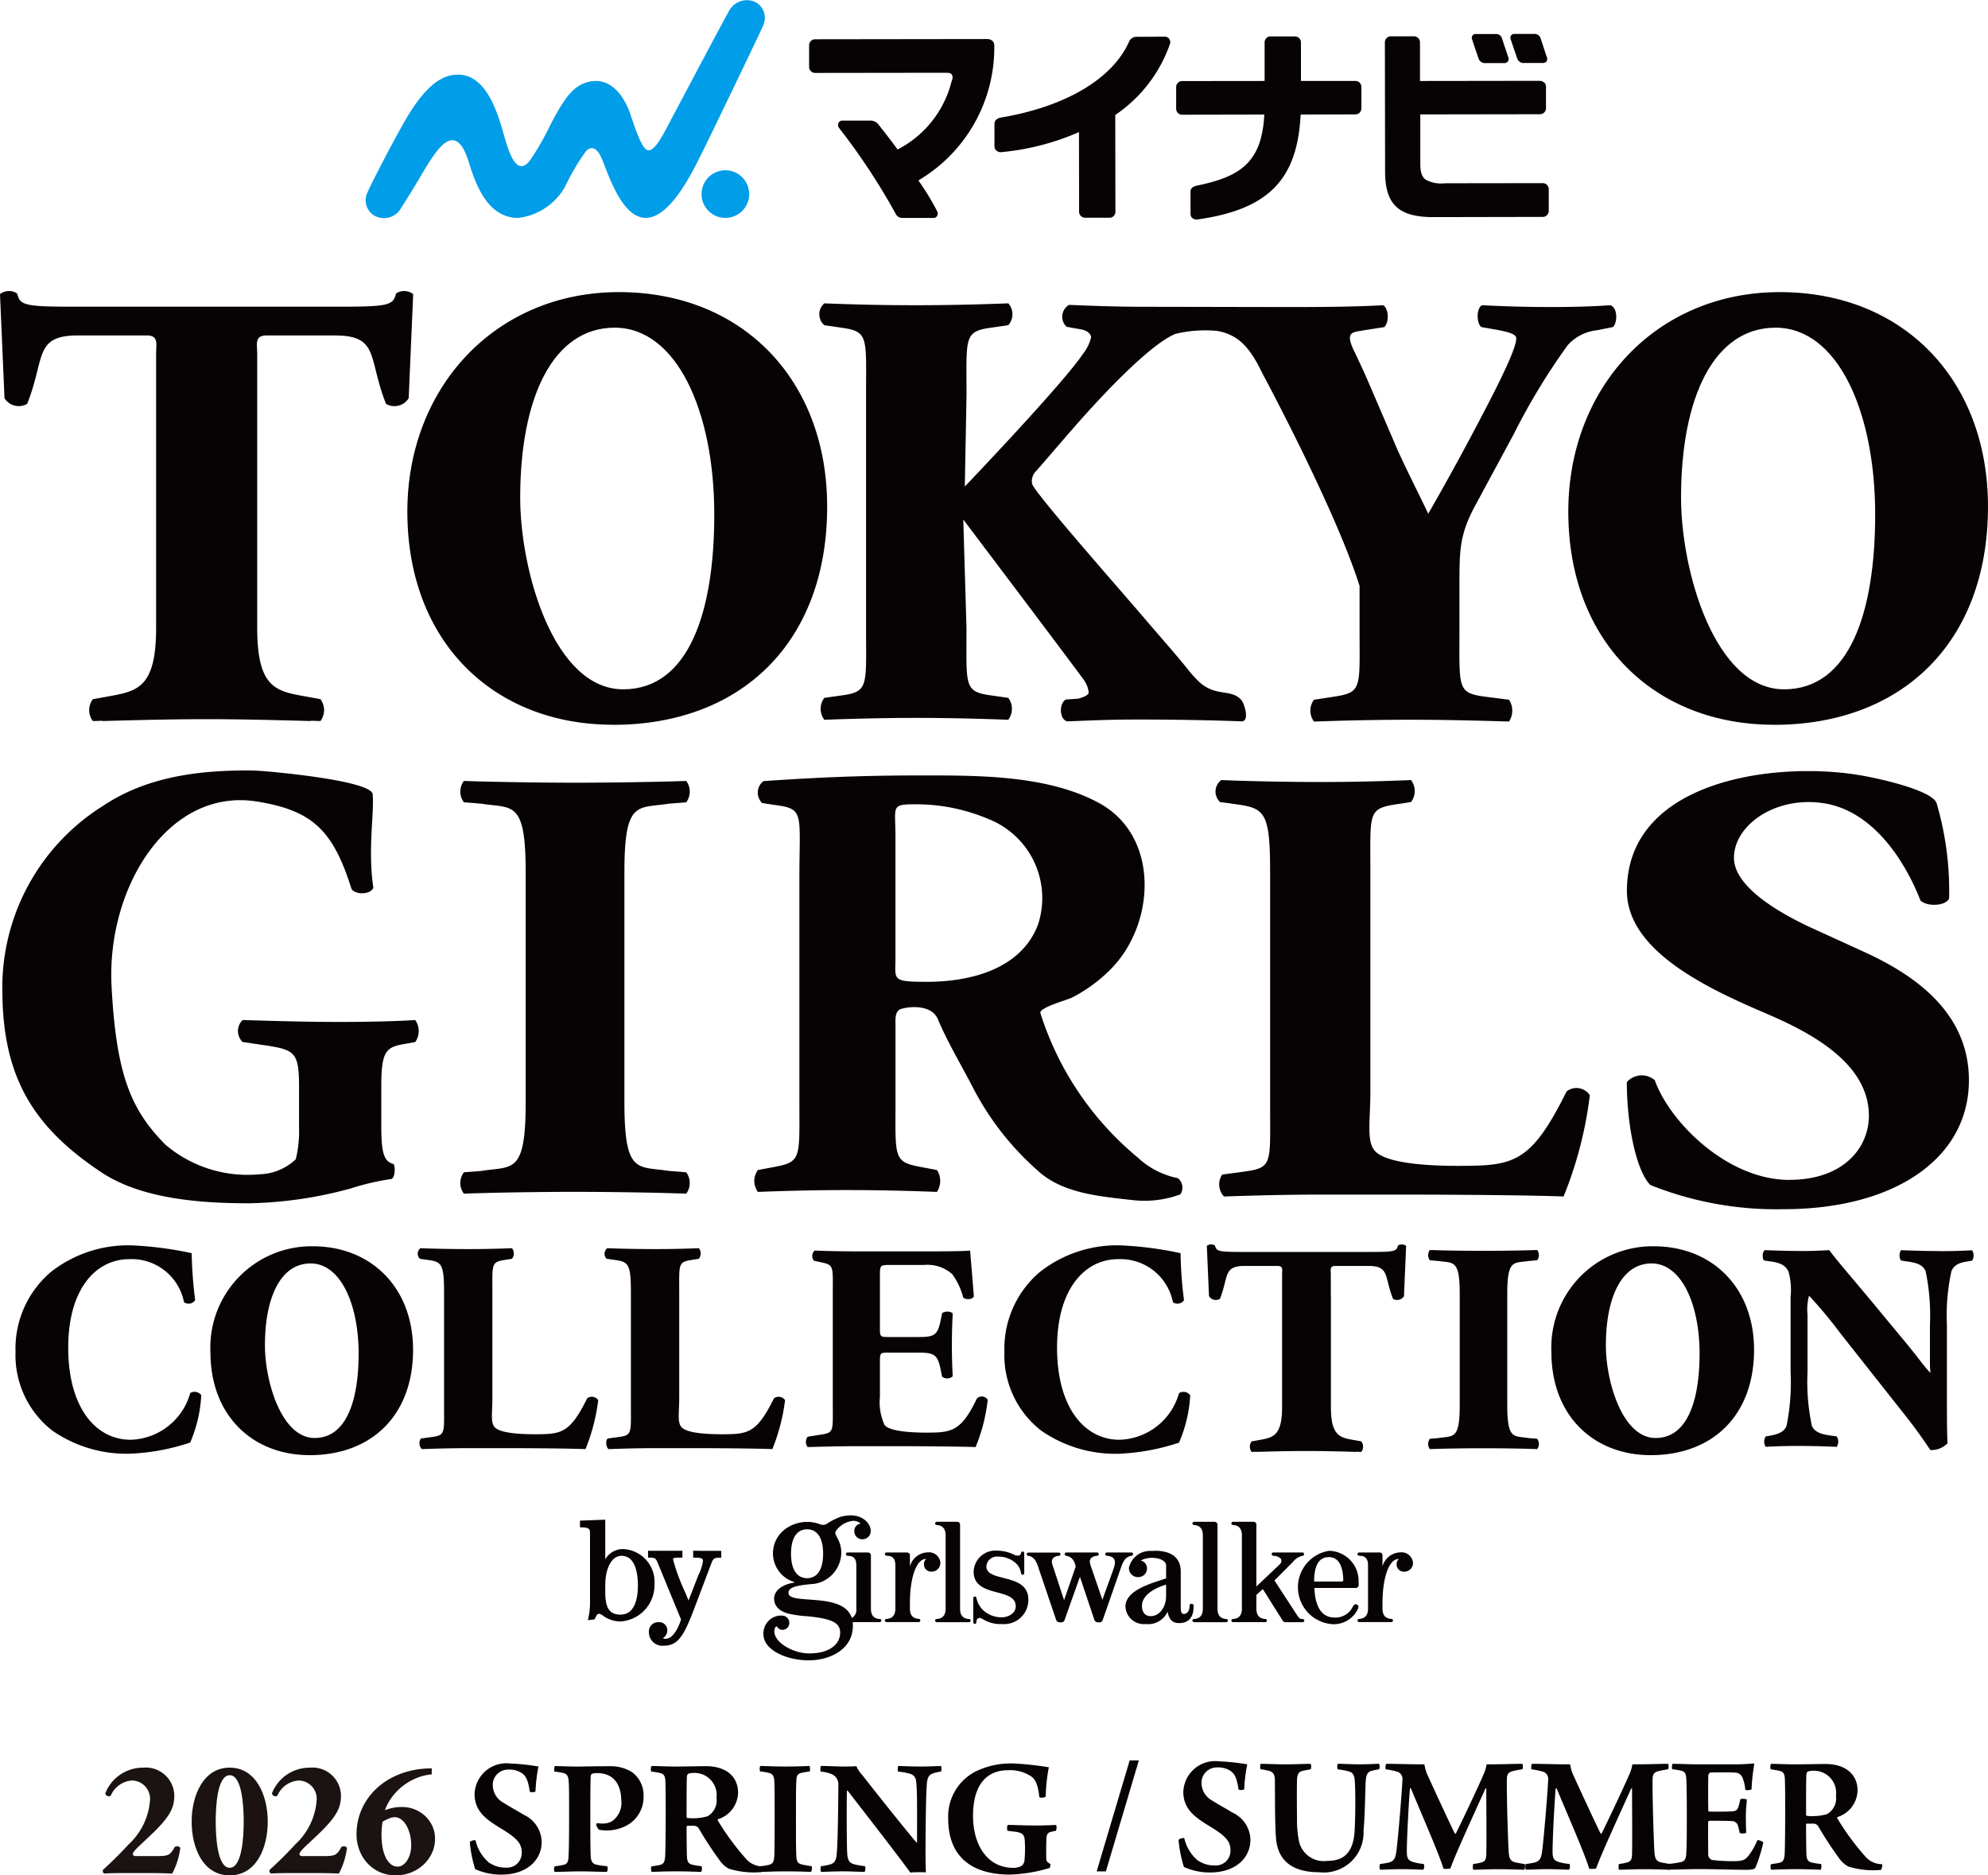 <svg id="main_logo" xmlns="http://www.w3.org/2000/svg" width="132.503" height="125" viewBox="0 0 132.503 125">
  <g id="グループ_127848" data-name="グループ 127848" transform="translate(0 0)">
    <g id="グループ_127849" data-name="グループ 127849">
      <path id="パス_126181" data-name="パス 126181" d="M86.807,21.884a1.587,1.587,0,1,1-1.59-1.584,1.588,1.588,0,0,1,1.59,1.584" transform="translate(-36.873 -8.95)" fill="#009de8"/>
      <path id="パス_126182" data-name="パス 126182" d="M70.1,1.661A1.175,1.175,0,0,0,69.411.074,1.36,1.36,0,0,0,67.774.8c-.546.973-3.379,6.338-3.853,7.227s-1.074,2.161-1.57,1.967c-.457-.177-1-2.127-1.226-2.684-.406-.99-1.235-2.165-2.617-1.866C57.453,5.671,56.853,6.5,55.9,8.336a17.722,17.722,0,0,1-1.332,2.323c-.981,1.338-1.533-.862-1.857-2-.435-1.527-1.229-3.686-2.958-3.683-.968,0-2,.567-3.283,2.644-.748,1.212-2.5,4.6-2.758,5.208a1.188,1.188,0,0,0,.606,1.615,1.308,1.308,0,0,0,1.65-.6c1.231-1.912,1.569-2.658,2.2-3.537.675-.934,1.591-1.773,2.291.474.442,1.413,1.212,3.733,3.288,3.748a4.138,4.138,0,0,0,3.147-2.1,14.691,14.691,0,0,1,1.378-2.345c.267-.286.663-.39,1.037.441.362.8,1.109,3.342,2.442,3.895,1.88.781,3.65-3.023,4.261-4.236.493-.977,3.879-8.012,4.1-8.526" transform="translate(-19.222 0)" fill="#009de8"/>
      <path id="パス_126183" data-name="パス 126183" d="M182.477,5.577c-.121-.365-.311-.949-.382-1.166l-.021-.065a.423.423,0,0,0-.426-.3l-1.311,0a.249.249,0,0,0-.233.1.259.259,0,0,0-.032.242c.032.1.3.9.442,1.3a.454.454,0,0,0,.481.295l1.169,0c.185,0,.258-.056.3-.11a.305.305,0,0,0,.016-.3" transform="translate(-79.386 -1.784)" fill="#070203"/>
      <path id="パス_126184" data-name="パス 126184" d="M177.466,4.34a.415.415,0,0,0-.422-.286h-1.31a.265.265,0,0,0-.234.1.269.269,0,0,0-.031.245c.032.106.3.9.442,1.3a.449.449,0,0,0,.48.294h1.177a.33.33,0,0,0,.291-.108.3.3,0,0,0,.021-.3c-.144-.432-.39-1.168-.415-1.246" transform="translate(-77.357 -1.787)" fill="#070203"/>
      <path id="パス_126185" data-name="パス 126185" d="M108.7,4.795a.562.562,0,0,0-.413-.141h.009l-11.436.015a.393.393,0,0,0-.3.135.423.423,0,0,0-.1.273l0,1.449a.4.4,0,0,0,.4.387h.066l8.336-.011h.338c.242,0,.311.044.367.118.125.164,0,.429-.022.491a7.005,7.005,0,0,1-3.489,4.453l-.1.053-.065-.089c-.426-.583-.745-.987-1.115-1.454l-.053-.07a.713.713,0,0,0-.514-.313h0l-1.932,0a.269.269,0,0,0-.266.168.33.33,0,0,0,.029.3,43.454,43.454,0,0,1,3.8,5.762.475.475,0,0,0,.432.257h2.093a.258.258,0,0,0,.235-.151.293.293,0,0,0,0-.283,17.118,17.118,0,0,0-1.182-1.958l-.069-.1.1-.073a10.276,10.276,0,0,0,4.953-8.869.463.463,0,0,0-.107-.349" transform="translate(-42.531 -2.052)" fill="#070203"/>
      <path id="パス_126186" data-name="パス 126186" d="M130.2,4.505a.385.385,0,0,0-.31-.133c-.22,0-1.262.008-1.9.009a.544.544,0,0,0-.453.3c-1.085,2.486-4.236,4.362-8.564,5.084-.28.055-.413.22-.418.408l0,1.5a.369.369,0,0,0,.125.288.443.443,0,0,0,.349.107,16.8,16.8,0,0,0,4.979-1.257l.181-.082.007,5.312a.4.4,0,0,0,.41.4h.086l1.548,0a.393.393,0,0,0,.377-.371l-.01-6.479.056-.039a9.46,9.46,0,0,0,3.6-4.725.378.378,0,0,0-.069-.316" transform="translate(-52.273 -1.928)" fill="#070203"/>
      <path id="パス_126187" data-name="パス 126187" d="M148.5,9.672l.006-.12,3.654-.01a.4.4,0,0,0,.281-.12.422.422,0,0,0,.113-.267l0-1.441a.393.393,0,0,0-.4-.4h-.04l-3.589,0,0-2.569a.4.4,0,0,0-.415-.4h-.056l-1.557,0a.385.385,0,0,0-.288.125.4.4,0,0,0-.106.271l0,2.573-5.484.006a.4.4,0,0,0-.3.121.419.419,0,0,0-.111.29l0,1.447a.394.394,0,0,0,.406.385h.054l5.415-.011-.009.135c-.193,3.138-1.695,4.031-4.523,4.611-.247.059-.386.18-.386.393l0,1.49a.336.336,0,0,0,.125.269.424.424,0,0,0,.3.1c4.733-.655,6.666-2.638,6.908-6.878" transform="translate(-61.815 -1.917)" fill="#070203"/>
      <path id="パス_126188" data-name="パス 126188" d="M175.687,7.4a.393.393,0,0,0-.258-.107h-.068l-7.93.011,0-2.568a.4.4,0,0,0-.113-.288.421.421,0,0,0-.306-.122h-.012l-1.515,0a.4.4,0,0,0-.394.4l.013,8.607c0,2.142.844,3.044,3.2,3.044h.19l7.148-.014a.4.4,0,0,0,.37-.386l0-1.464a.4.4,0,0,0-.394-.4l-6.53.008h-.009a2.127,2.127,0,0,1-1.284-.246c-.319-.266-.349-.649-.343-1.248l0-3.095,7.976-.012a.4.4,0,0,0,.4-.4l0-1.435a.38.38,0,0,0-.121-.285" transform="translate(-72.786 -1.906)" fill="#070203"/>
      <path id="パス_126189" data-name="パス 126189" d="M131.349,217.263h-.613l2.2-7.4h.612Z" transform="translate(-57.641 -92.526)" fill="#070203"/>
      <path id="パス_126190" data-name="パス 126190" d="M57.33,216.861a1.883,1.883,0,0,0,1.082.311.974.974,0,0,0,1.06-1c0-.611-.311-.957-1.37-1.6-.99-.6-1.773-1.152-1.773-2.3a2.123,2.123,0,0,1,2.383-2.038,14.787,14.787,0,0,1,1.877.2,10.506,10.506,0,0,0-.2,1.669.485.485,0,0,1-.38.012c-.1-.692-.23-1.025-.507-1.222a1.451,1.451,0,0,0-.9-.252,1.018,1.018,0,0,0-1.06,1.048,1.351,1.351,0,0,0,.737,1.174c.484.311.876.507,1.336.794a2.029,2.029,0,0,1,1.186,1.809c0,1.186-.967,2.175-2.694,2.175a4.176,4.176,0,0,1-1.739-.368,8.318,8.318,0,0,1-.357-1.808.512.512,0,0,1,.38-.116,2.768,2.768,0,0,0,.933,1.52" transform="translate(-24.698 -92.689)" fill="#070203"/>
      <path id="パス_126191" data-name="パス 126191" d="M68.857,214.465a.149.149,0,0,1,.046-.114c.069,0,.2.022.369.022a1.251,1.251,0,0,0,.644-.16,1.485,1.485,0,0,0,.611-1.417c-.012-1.06-.541-1.785-1.589-1.785a1.067,1.067,0,0,0-.368.046.292.292,0,0,0-.081.161c-.011.323-.023.978-.023,2.614,0,.829,0,2.073.023,2.694.023.323.081.507.38.588a5.042,5.042,0,0,0,.725.1.481.481,0,0,1-.023.38c-.426,0-1.2-.034-1.773-.034s-1.232.034-1.715.034a.5.5,0,0,1,0-.368,5.705,5.705,0,0,0,.6-.1c.288-.069.323-.266.334-.633.023-.415.035-1.243.035-2.591,0-1.244,0-1.923-.023-2.268-.023-.392-.08-.565-.38-.633a4.851,4.851,0,0,0-.575-.092.657.657,0,0,1,.023-.369c.276,0,.921.035,1.508.035.806-.012,1.325-.023,2.13-.023a2.673,2.673,0,0,1,1.52.4,1.919,1.919,0,0,1,.76,1.6,2.145,2.145,0,0,1-1.082,1.924,2.825,2.825,0,0,1-1.888.31.762.762,0,0,1-.185-.323" transform="translate(-29.12 -92.825)" fill="#070203"/>
      <path id="パス_126192" data-name="パス 126192" d="M77.64,210.537c.277,0,1.106.035,1.52.035.864,0,1.485-.023,2.1-.023,1.393,0,2.141.736,2.141,1.761a1.9,1.9,0,0,1-1.336,1.773c-.023.012-.023.069-.011.092a16.893,16.893,0,0,0,1.843,2.511,1.472,1.472,0,0,0,1.151.541.78.78,0,0,1-.081.38,5.654,5.654,0,0,1-2.165-.219,1.693,1.693,0,0,1-.564-.472,24.014,24.014,0,0,1-1.44-2.188.381.381,0,0,0-.323-.207h-.46c-.012,0-.046.046-.046.069,0,.691.011,1.52.022,1.969.024.357.093.484.346.554a4.774,4.774,0,0,0,.622.1c.058.035.034.357-.023.38-.242,0-.8-.034-1.658-.034-.887,0-1.393.034-1.635.034-.046-.046-.069-.333,0-.368.219-.035.4-.057.541-.092.253-.057.334-.207.357-.587.023-.334.035-1.889.035-2.58,0-1.128,0-1.981-.023-2.441-.011-.311-.1-.461-.346-.518a4.746,4.746,0,0,0-.588-.1c-.057-.069-.034-.346.023-.369m2.43.519a.27.27,0,0,0-.081.173c-.022.3-.022,1.382-.022,2.694a.077.077,0,0,0,.069.08,3.568,3.568,0,0,0,1.325-.116,1.213,1.213,0,0,0,.6-1.232A1.473,1.473,0,0,0,80.416,211a.95.95,0,0,0-.346.058" transform="translate(-34.207 -92.825)" fill="#070203"/>
      <path id="パス_126193" data-name="パス 126193" d="M90.6,210.537c.357,0,.909.035,1.635.035.944,0,1.393-.035,1.647-.035a.579.579,0,0,1,0,.369,4.39,4.39,0,0,0-.6.1c-.253.092-.276.253-.287.587-.023.391-.023,1.267-.023,2.269,0,1.3,0,2.234.023,2.66.012.254.035.5.368.576a5.472,5.472,0,0,0,.656.116.48.48,0,0,1-.046.38c-.4-.012-.909-.034-1.647-.034-.91,0-1.325.034-1.739.034a.439.439,0,0,1,0-.38,3.644,3.644,0,0,0,.541-.081c.311-.069.369-.2.4-.587.023-.368.023-1.647.023-2.775s0-1.751-.023-2.258c-.023-.253-.08-.425-.3-.5a3.864,3.864,0,0,0-.645-.115.508.508,0,0,1,.012-.369" transform="translate(-39.92 -92.825)" fill="#070203"/>
      <path id="パス_126194" data-name="パス 126194" d="M97.844,210.536c.369-.011.933.035,1.612.035.311,0,.611-.012.749-.023a2.244,2.244,0,0,0,.426.633c.979,1.256,2.879,3.639,3.581,4.457.012,0,.023-.012.035-.012,0-1.474.023-3.179-.046-3.95-.034-.38-.139-.552-.495-.645a4.881,4.881,0,0,0-.726-.126.672.672,0,0,1,.012-.369c.288,0,.818.035,1.543.035.565,0,1.105-.035,1.313-.035a.667.667,0,0,1,0,.369,4.017,4.017,0,0,0-.472.1c-.323.1-.426.253-.472.679-.069.979-.081,2.648-.092,4.353,0,.518.011,1.186.023,1.589a7.861,7.861,0,0,0-1.037.011c-.656-.921-3.432-4.5-4.169-5.446a.032.032,0,0,0-.058,0c-.023,1.243-.011,3.65.023,4.179.022.484.184.658.507.726a5.516,5.516,0,0,0,.679.116.541.541,0,0,1-.023.38c-.368,0-.886-.034-1.45-.034-.633,0-1.14.034-1.463.034a.608.608,0,0,1,0-.38,3.239,3.239,0,0,0,.645-.127c.253-.081.368-.264.4-.656.069-.61.1-2.706.115-4.642a.745.745,0,0,0-.38-.679,2.318,2.318,0,0,0-.8-.2.707.707,0,0,1,.012-.381" transform="translate(-43.125 -92.824)" fill="#070203"/>
      <path id="パス_126195" data-name="パス 126195" d="M119.79,217.2a10.306,10.306,0,0,1-2.626.438c-2.625,0-4.133-1.243-4.133-3.743a3.369,3.369,0,0,1,2.061-3.236,5.381,5.381,0,0,1,2.3-.426,20.03,20.03,0,0,1,2.349.254,11.16,11.16,0,0,0-.207,1.957.547.547,0,0,1-.425.046c-.092-.794-.23-1.174-.541-1.393a2.536,2.536,0,0,0-1.554-.415c-1.337,0-2.326.875-2.326,3.04,0,2,1,3.466,2.672,3.466a1.116,1.116,0,0,0,.575-.138.529.529,0,0,0,.185-.391,7.913,7.913,0,0,0,.022-1.175c-.011-.38-.068-.565-.4-.656-.207-.057-.426-.057-.76-.115a.614.614,0,0,1,.012-.381c.346-.011,1.06.035,1.843.035s1.151-.035,1.393-.035a.624.624,0,0,1-.011.381l-.357.081c-.219.068-.288.172-.288.633-.012.333-.012,1.047,0,1.209.023.138.069.183.276.3a.671.671,0,0,1-.057.264" transform="translate(-49.834 -92.689)" fill="#070203"/>
      <path id="パス_126196" data-name="パス 126196" d="M141.822,216.6a1.886,1.886,0,0,0,1.082.311.975.975,0,0,0,1.059-1c0-.61-.311-.955-1.37-1.6-.99-.6-1.773-1.151-1.773-2.3a2.123,2.123,0,0,1,2.383-2.038,14.8,14.8,0,0,1,1.877.2,10.442,10.442,0,0,0-.2,1.669.487.487,0,0,1-.38.012c-.1-.691-.23-1.025-.507-1.221a1.452,1.452,0,0,0-.9-.253,1.019,1.019,0,0,0-1.06,1.049,1.351,1.351,0,0,0,.737,1.174c.484.311.876.506,1.336.794a2.027,2.027,0,0,1,1.186,1.808c0,1.187-.967,2.177-2.694,2.177a4.178,4.178,0,0,1-1.739-.368,8.358,8.358,0,0,1-.357-1.809.516.516,0,0,1,.38-.115,2.764,2.764,0,0,0,.933,1.52" transform="translate(-61.95 -92.573)" fill="#070203"/>
      <path id="パス_126197" data-name="パス 126197" d="M150.264,210.275c.357,0,1.025.035,1.67.035.679,0,1.255-.035,1.658-.035a.5.5,0,0,1,0,.368c-.207.035-.39.069-.529.1-.276.058-.368.242-.381.611-.022.921,0,2.142,0,2.752a6.992,6.992,0,0,0,.139,1.359,1.687,1.687,0,0,0,1.877,1.279c.829,0,1.7-.276,1.819-1.923.058-.863.069-2.51.023-3.316-.023-.484-.127-.68-.507-.749a5.215,5.215,0,0,0-.645-.115.584.584,0,0,1,.012-.368c.357,0,.841.035,1.416.035.749,0,1.094-.035,1.336-.035a.452.452,0,0,1,0,.368,4.641,4.641,0,0,0-.483.1c-.3.081-.391.266-.415.83-.035,1.036-.058,2.384-.138,3.167a2.654,2.654,0,0,1-2.96,2.764c-1.992,0-2.717-.956-2.856-2.118-.1-.806-.08-2.948-.092-4.054-.012-.3-.092-.495-.357-.576a3.47,3.47,0,0,0-.6-.115.576.576,0,0,1,.011-.368" transform="translate(-66.235 -92.709)" fill="#070203"/>
      <path id="パス_126198" data-name="パス 126198" d="M164.9,210.275c.714,0,1.416.035,2.545.035a2.592,2.592,0,0,0,.207.714c.529,1.162,1.554,3.374,1.819,3.892.023.023.046.012.069,0,.264-.518,1.451-3.006,1.842-3.927a2.437,2.437,0,0,0,.207-.679c1.244,0,1.751-.035,2.373-.035.058.024.058.323,0,.368a5.438,5.438,0,0,0-.7.138c-.276.093-.322.265-.322.542-.023.782.068,4.088.126,4.871.023.333.092.564.414.645.162.034.381.08.656.115a.542.542,0,0,1-.034.38c-.346,0-.818-.035-1.808-.035-.633,0-1.163.035-1.6.035a.717.717,0,0,1,0-.38,3.447,3.447,0,0,0,.61-.126c.208-.07.265-.243.265-.554.023-.852,0-3.27,0-4.353a.051.051,0,0,0-.057,0c-.45,1.014-1.993,4.341-2.338,5.332a1.247,1.247,0,0,1-.461.012c-.276-.945-1.359-3.4-2.176-5.367a.087.087,0,0,0-.058.024c-.081.944-.207,3.34-.207,4.2,0,.414.069.587.4.691a3.7,3.7,0,0,0,.726.138.445.445,0,0,1-.023.38c-.323,0-.806-.035-1.509-.035-.507,0-1.025.035-1.382.035a.616.616,0,0,1,0-.38,5.576,5.576,0,0,0,.576-.092c.334-.092.45-.242.518-.772.115-.887.357-3.776.4-4.733a.512.512,0,0,0-.3-.541,5.471,5.471,0,0,0-.818-.173.649.649,0,0,1,.035-.368" transform="translate(-72.505 -92.709)" fill="#070203"/>
      <path id="パス_126199" data-name="パス 126199" d="M182.279,210.275c.714,0,1.416.035,2.545.035a2.59,2.59,0,0,0,.207.714c.53,1.162,1.555,3.374,1.82,3.892.023.023.046.012.069,0,.264-.518,1.451-3.006,1.842-3.927a2.455,2.455,0,0,0,.207-.679c1.244,0,1.75-.035,2.372-.035.058.024.058.323,0,.368a5.447,5.447,0,0,0-.7.138c-.277.093-.323.265-.323.542-.023.782.069,4.088.126,4.871.023.333.092.564.415.645.162.034.38.08.656.115a.539.539,0,0,1-.035.38c-.346,0-.817-.035-1.808-.035-.633,0-1.163.035-1.6.035a.728.728,0,0,1,0-.38,3.435,3.435,0,0,0,.61-.126c.209-.07.266-.243.266-.554.023-.852,0-3.27,0-4.353a.051.051,0,0,0-.057,0c-.45,1.014-1.993,4.341-2.339,5.332a1.244,1.244,0,0,1-.46.012c-.276-.945-1.359-3.4-2.177-5.367a.086.086,0,0,0-.057.024c-.081.944-.207,3.34-.207,4.2,0,.414.069.587.4.691a3.709,3.709,0,0,0,.726.138.445.445,0,0,1-.023.38c-.323,0-.806-.035-1.509-.035-.507,0-1.025.035-1.382.035a.616.616,0,0,1,0-.38,5.576,5.576,0,0,0,.576-.092c.334-.092.45-.242.518-.772.115-.887.357-3.776.4-4.733a.512.512,0,0,0-.3-.541,5.471,5.471,0,0,0-.818-.173.645.645,0,0,1,.035-.368" transform="translate(-80.17 -92.709)" fill="#070203"/>
      <path id="パス_126200" data-name="パス 126200" d="M199.169,210.257c.4,0,1.082.035,1.669.035h2.3a13.5,13.5,0,0,0,1.417-.058.049.049,0,0,1,.046.046,13.262,13.262,0,0,0-.184,1.681.642.642,0,0,1-.415.034,2.7,2.7,0,0,0-.184-.805.531.531,0,0,0-.5-.346c-.276-.023-1.5-.023-1.658,0-.069.012-.126.15-.126.207-.012.714-.012,1.612,0,2.3,0,.046.034.093.069.093.357,0,1.186.011,1.566-.023.242-.012.334-.127.4-.381a3.6,3.6,0,0,0,.1-.425.708.708,0,0,1,.438.022c-.023.266-.069.726-.069,1.105,0,.358.011.818.023,1.118a.666.666,0,0,1-.426.011c-.081-.323-.069-.323-.116-.472a.422.422,0,0,0-.391-.322c-.253-.023-1.163-.023-1.531-.023-.035,0-.069.069-.069.092-.012.645,0,1.566,0,2.12a.4.4,0,0,0,.253.4,11.465,11.465,0,0,0,1.52.081c.518-.012.668-.069.91-.357a4.678,4.678,0,0,0,.6-1.048.722.722,0,0,1,.391.149,10.154,10.154,0,0,1-.507,1.647c-.058.116-.127.184-.645.184-.967,0-1.98-.046-3.2-.046-.656,0-1.406.035-1.98.035a.706.706,0,0,1,0-.38,5.935,5.935,0,0,0,.852-.126c.23-.058.334-.2.346-.588.035-.507.035-1.463.035-2.764,0-.921-.012-1.866-.035-2.211s-.092-.45-.322-.519a3.806,3.806,0,0,0-.611-.1.5.5,0,0,1,.023-.368" transform="translate(-87.675 -92.692)" fill="#070203"/>
      <path id="パス_126201" data-name="パス 126201" d="M211.091,210.275c.276,0,1.1.035,1.52.035.863,0,1.485-.023,2.1-.023,1.393,0,2.141.737,2.141,1.762a1.9,1.9,0,0,1-1.336,1.773c-.023.012-.023.069-.011.092a16.9,16.9,0,0,0,1.842,2.511,1.473,1.473,0,0,0,1.152.541.77.77,0,0,1-.081.38,5.68,5.68,0,0,1-2.165-.218,1.7,1.7,0,0,1-.564-.472,23.759,23.759,0,0,1-1.44-2.188.382.382,0,0,0-.323-.207h-.46c-.012,0-.046.046-.046.069,0,.69.012,1.52.023,1.969.023.358.092.484.346.553a4.748,4.748,0,0,0,.622.1c.058.034.035.357-.023.38-.242,0-.794-.035-1.657-.035-.887,0-1.394.035-1.635.035-.046-.046-.069-.333,0-.368.219-.035.4-.057.541-.092.253-.057.334-.207.357-.586.023-.335.035-1.89.035-2.58,0-1.128,0-1.98-.023-2.44-.012-.313-.1-.462-.346-.519a4.887,4.887,0,0,0-.588-.1c-.058-.068-.034-.345.023-.368m2.429.519a.27.27,0,0,0-.08.173c-.023.3-.023,1.382-.023,2.694a.077.077,0,0,0,.069.081,3.576,3.576,0,0,0,1.324-.116,1.214,1.214,0,0,0,.6-1.232,1.473,1.473,0,0,0-1.543-1.659.953.953,0,0,0-.346.058" transform="translate(-93.044 -92.709)" fill="#070203"/>
      <path id="パス_126202" data-name="パス 126202" d="M15.793,216.626c.8,0,.933-.022,1.251-.6.077-.077.329-.077.373.066a4.986,4.986,0,0,1-.538,1.7c-.439-.022-.835-.032-1.537-.032H13.6c-.571,0-1.043.011-1.23.032-.1-.022-.131-.143-.11-.242.418-.384,1.043-.966,1.7-1.691a4.435,4.435,0,0,0,1.438-2.931,1.218,1.218,0,0,0-1.2-1.339,1.666,1.666,0,0,0-1.416,1.01.234.234,0,0,1-.362-.154,2.692,2.692,0,0,1,2.525-1.713,1.9,1.9,0,0,1,2.075,1.866c0,.857-.34,1.471-1.658,2.712l-.527.494c-.484.449-.582.6-.582.691,0,.066.055.132.209.132Z" transform="translate(-5.402 -92.91)" fill="#1a1311"/>
      <path id="パス_126203" data-name="パス 126203" d="M27.919,214.321c0,1.767-.758,3.589-2.536,3.589s-2.536-1.822-2.536-3.589c0-1.7.758-3.59,2.536-3.59s2.536,1.888,2.536,3.59m-2.536,3.085c.834,0,.933-2.108.933-3.085s-.1-3.085-.933-3.085-.933,2.107-.933,3.085.1,3.085.933,3.085" transform="translate(-10.073 -92.91)" fill="#1a1311"/>
      <path id="パス_126204" data-name="パス 126204" d="M35.663,216.626c.8,0,.933-.022,1.251-.6.077-.077.329-.077.373.066a4.986,4.986,0,0,1-.538,1.7c-.439-.022-.835-.032-1.537-.032H33.468c-.571,0-1.043.011-1.23.032-.1-.022-.131-.143-.11-.242.418-.384,1.043-.966,1.7-1.691a4.435,4.435,0,0,0,1.438-2.931,1.218,1.218,0,0,0-1.2-1.339,1.666,1.666,0,0,0-1.416,1.01.234.234,0,0,1-.362-.154,2.692,2.692,0,0,1,2.525-1.713,1.9,1.9,0,0,1,2.075,1.866c0,.857-.34,1.471-1.658,2.712l-.527.494c-.484.449-.582.6-.582.691,0,.066.055.132.209.132Z" transform="translate(-14.162 -92.91)" fill="#1a1311"/>
      <path id="パス_126205" data-name="パス 126205" d="M47.509,211.22a3.455,3.455,0,0,0-1.027.253,3.937,3.937,0,0,0-.9.522,3.774,3.774,0,0,0-.715.732,3.459,3.459,0,0,0-.478.887,2.794,2.794,0,0,1,.517-.16,3.085,3.085,0,0,1,.634-.059,2.2,2.2,0,0,1,.846.163,2.242,2.242,0,0,1,.7.449,2.122,2.122,0,0,1,.473.668,1.977,1.977,0,0,1,.173.822,2.259,2.259,0,0,1-.2.953,2.478,2.478,0,0,1-.561.781,2.66,2.66,0,0,1-.834.527,2.708,2.708,0,0,1-1.024.192,2.56,2.56,0,0,1-1.056-.215,2.5,2.5,0,0,1-.826-.588,2.677,2.677,0,0,1-.539-.873,2.949,2.949,0,0,1-.193-1.07,4.1,4.1,0,0,1,.161-1.147,4.144,4.144,0,0,1,.466-1.043,4.3,4.3,0,0,1,.744-.89,4.62,4.62,0,0,1,1-.693,5.429,5.429,0,0,1,1.224-.451,6.066,6.066,0,0,1,1.422-.16Zm-2.477,2.853a1.036,1.036,0,0,0-.366.087,3.154,3.154,0,0,0-.434.215q-.034.22-.051.442c-.011.148-.017.29-.017.427a4.923,4.923,0,0,0,.064.8,2.646,2.646,0,0,0,.2.678,1.364,1.364,0,0,0,.337.469.71.71,0,0,0,.48.176.6.6,0,0,0,.344-.112,1.058,1.058,0,0,0,.288-.305,1.606,1.606,0,0,0,.195-.453,2.111,2.111,0,0,0,.071-.559,2.906,2.906,0,0,0-.088-.727,2.322,2.322,0,0,0-.237-.594,1.281,1.281,0,0,0-.351-.4.721.721,0,0,0-.432-.146" transform="translate(-18.736 -92.95)" fill="#1a1311"/>
      <path id="パス_126206" data-name="パス 126206" d="M221.931,149.1c-.792,0-1.538-.018-2.576-.058a.634.634,0,0,0,0,.69l.521.078c.518.079.941.212,1.115.628a14.355,14.355,0,0,1,.289,3.6v2.712l.031.472c-.443-.456-.79-.989-1.637-2.012l-1.615-1.95c-1.732-2.105-2.951-3.481-3.489-4.221,0,0-.967.058-1.617.058-.791,0-1.749-.018-2.655-.058-.191.058-.216.536-.079.69l.541.078c.671.1.942.333,1.094.668a4.537,4.537,0,0,1,.139,1.673v5a14.573,14.573,0,0,1-.27,3.6c-.161.413-.542.55-1.061.65l-.327.058a.647.647,0,0,0,0,.694c.732-.042,1.445-.06,2.151-.06.774,0,1.544.018,2.583.06a.66.66,0,0,0,0-.694l-.543-.078c-.5-.08-.942-.217-1.115-.63a14.066,14.066,0,0,1-.289-3.6v-3.811a3.466,3.466,0,0,1,.1-1.262,29.715,29.715,0,0,1,2.094,2.515l4.446,5.629c.9,1.143,1.535,2.144,1.552,2.144a1.5,1.5,0,0,0,1.14-.45c-.042-.653-.042-1.891-.042-3.168v-4.7a13.817,13.817,0,0,1,.3-3.6c.166-.415.53-.57,1.035-.646l.344-.06a.647.647,0,0,0,0-.69c-.75.04-1.443.058-2.156.058" transform="translate(-92.647 -65.712)" fill="#070203"/>
      <path id="パス_126207" data-name="パス 126207" d="M191.891,161.356c-2.234,0-3.318-3.8-3.318-6.166,0-3.239,1.063-5.469,3.045-5.469s3.2,2.7,3.2,6.009c0,3.145-.82,5.625-2.925,5.625m-.14-12.778a6.748,6.748,0,0,0-6.811,7.06c0,4.207,2.788,6.862,6.624,6.862,4.1,0,6.884-2.632,6.884-7.023,0-4.08-2.726-6.9-6.7-6.9" transform="translate(-81.539 -65.507)" fill="#070203"/>
      <path id="パス_126208" data-name="パス 126208" d="M99.327,104.617V96.491c0-2-.334-2.123,1.34-2.123a12.347,12.347,0,0,1,4.854.981,5.664,5.664,0,0,1,3.311,7.026c-1.124,3.005-4.56,3.826-7.394,3.826-2.4,0-2.111-.125-2.111-1.584m0,4.334c0-.361,0-.716.264-.89.23-.153,2.073-.5,2.558.623.649,1.536,1.531,3.01,2.3,4.484a18.872,18.872,0,0,0,4.37,5.625c1.627,1.506,4.108,1.71,6.28,1.953a6.906,6.906,0,0,0,3.218-.377.811.811,0,0,0-.166-1.081,5.472,5.472,0,0,1-2.67-1.371,20.511,20.511,0,0,1-6.492-9.624c-.129-.361,1.8-.889,2.083-1.031a10.033,10.033,0,0,0,2.487-1.789c3.111-2.99,3.448-8.98-.692-11.206-3.556-1.913-8.339-1.82-12.24-1.82-3.87,0-7.047.167-10.1.376a.97.97,0,0,0-.084,1.463l1.1.166c1.713.248,1.38.708,1.38,4.874v14.75c0,3.835.168,4.126-1.664,4.463l-1.1.207a1.22,1.22,0,0,0,0,1.458c2.122-.08,3.913-.122,5.949-.122,1.952,0,3.827.042,5.982.122a1.32,1.32,0,0,0,0-1.458l-1.094-.207c-1.834-.337-1.666-.628-1.666-4.463v-5.125" transform="translate(-39.643 -40.759)" fill="#070203"/>
      <path id="パス_126209" data-name="パス 126209" d="M62.378,37.2c4.135,0,6.638,5.586,6.638,12.456,0,6.5-1.7,11.649-6.07,11.649-4.62,0-6.866-7.874-6.866-12.773,0-6.71,2.2-11.332,6.3-11.332m-.109,26.472c8.5,0,14.269-5.459,14.269-14.543,0-8.46-5.656-14.3-13.876-14.3-8.255,0-14.106,6.377-14.106,14.626,0,8.711,5.771,14.212,13.713,14.212" transform="translate(-21.408 -15.359)" fill="#070203"/>
      <path id="パス_126210" data-name="パス 126210" d="M204.773,119.179c-4.164,0-8-3.893-8.971-6.645a1.327,1.327,0,0,0-1.864.127c0,2.875.632,5.925,1.567,6.857a22.538,22.538,0,0,0,8.877,1.613c7.408,0,12.356-3.388,12.356-8.6,0-4.656-3.867-7.112-6.911-8.516l-3.236-1.478c-2.459-1.1-5.513-2.878-5.513-4.83,0-2.12,2.657-4.083,5.862-3.653,3.633.488,5.733,4.343,6.567,6.5.443.426,1.664.38,1.911-.129a20.774,20.774,0,0,0-.838-6.372c-.381-.907-4.116-1.68-4.983-1.827-5.555-.985-15.654.214-15.654,7.687,0,4.19,5.925,6.729,9.459,8.254,2.941,1.269,6.669,3.3,6.669,6.731,0,2.12-1.669,4.277-5.3,4.277" transform="translate(-85.507 -40.533)" fill="#070203"/>
      <path id="パス_126211" data-name="パス 126211" d="M200.771,37.2c4.137,0,6.638,5.586,6.638,12.456,0,6.5-1.7,11.649-6.071,11.649-4.615,0-6.868-7.874-6.868-12.773,0-6.71,2.2-11.332,6.3-11.332m-.11,26.472c8.5,0,14.268-5.459,14.268-14.543,0-8.46-5.648-14.3-13.873-14.3-8.259,0-14.1,6.377-14.1,14.626,0,8.711,5.771,14.212,13.709,14.212" transform="translate(-82.426 -15.359)" fill="#070203"/>
      <path id="パス_126212" data-name="パス 126212" d="M65.813,99.162c0-4.829.891-4.214,2.981-4.547l1.139-.091a1.192,1.192,0,0,0,0-1.423c-2.154.078-5.5.118-7.41.118s-5.258-.04-7.408-.118a1.18,1.18,0,0,0,0,1.423l1.139.091c2.09.333,2.978-.282,2.978,4.547v15.385c0,4.831-.888,4.212-2.978,4.551l-1.139.088a1.183,1.183,0,0,0,0,1.425c2.15-.082,5.5-.122,7.408-.122s5.257.041,7.41.122a1.2,1.2,0,0,0,0-1.425l-1.139-.088c-2.09-.339-2.981.28-2.981-4.551V99.162Z" transform="translate(-24.195 -41.048)" fill="#070203"/>
      <path id="パス_126213" data-name="パス 126213" d="M146.892,119.082l-1.544.209a1.171,1.171,0,0,0,.121,1.461c2.527-.086,4.564-.126,6.439-.126h5.456c3.337,0,8.577.04,10.738.126a26.278,26.278,0,0,0,1.749-6.75,1.066,1.066,0,0,0-1.548-.254c-2.4,4.834-3.543,4.962-7.252,4.962-2.965,0-5.032-.338-5.566-1.047-.523-.664-.26-1.994-.26-3.955V99.123c0-3.879-.187-4.209,1.648-4.5l1.062-.165a1.214,1.214,0,0,0,0-1.462c-2.039.086-4.074.129-6.028.129s-4.509-.042-6.624-.129a.963.963,0,0,0-.083,1.462l1.179.165c1.833.254,2.163.623,2.163,4.5v15.5c0,3.873.187,4.209-1.651,4.457" transform="translate(-63.887 -41.001)" fill="#070203"/>
      <path id="パス_126214" data-name="パス 126214" d="M156.607,148.433c-.1.346-.16.423-1.653.423h-8.888c-1.493,0-1.556-.077-1.653-.423a.458.458,0,0,0-.277-.078.447.447,0,0,0-.268.1l.145,3.352a.547.547,0,0,0,.726.182c.589-1.47.209-2.2,1.645-2.2h2.2c.394,0,.3.284.3.58v1.424h0v7.4c0,1.885-.577,2.033-1.478,2.191l-.552.1a.572.572,0,0,0,0,.7c.094,0,.2-.009.305-.013.006,0,.01.013.012.013,1.378-.039,2.4-.06,3.341-.06s1.969.022,3.338.06c0,0,.009-.009.015-.013.1,0,.2.013.3.013a.585.585,0,0,0,0-.7l-.551-.1c-.9-.157-1.476-.306-1.476-2.191v-7.4h-.007v-1.424c0-.3-.092-.58.3-.58h2.21c1.43,0,1.047.731,1.64,2.2a.549.549,0,0,0,.727-.182l.144-3.352a.486.486,0,0,0-.276-.1.455.455,0,0,0-.271.078" transform="translate(-63.431 -65.409)" fill="#070203"/>
      <path id="パス_126215" data-name="パス 126215" d="M98,37.623l1.143.166c1.831.256,1.638.63,1.638,4.505V57.8c0,3.877.193,4.253-1.638,4.5L98,62.462a1.215,1.215,0,0,0,0,1.46c2.16-.082,4.274-.125,6.109-.125,1.954,0,3.992.044,6.153.125a1.223,1.223,0,0,0,0-1.46l-1.142-.164c-1.831-.249-1.644-.625-1.644-4.5l-.214-7.224s7.787,10.313,8.03,10.688a1.709,1.709,0,0,1,.327.833c0,.168-.247.292-.693.421l-.827.055c-.452.248-.452,1.292.077,1.457,2.279-.084,2.855-.122,4.934-.122,1.872,0,4.646.038,6.684.122.584.022.2-1.15.039-1.37a.233.233,0,0,0-.016-.023c-.4-.512-1.044-.474-1.621-.607a2.592,2.592,0,0,1-1.274-.69,9.047,9.047,0,0,1-.806-.919c-.91-1.118-1.879-2.2-2.814-3.3-2.051-2.392-7.456-8.522-7.46-8.955a.969.969,0,0,1,.321-.869l1.87-2.164c2.647-3.081,5.735-6.26,7.365-6.929A8.5,8.5,0,0,1,124.167,38c1.427.247,2.2,1.1,3.02,2.812,0,0,4.854,9.016,6.488,14.188v2.919c0,3.874.181,4.165-1.653,4.456l-1.384.211a1.214,1.214,0,0,0,0,1.454c2.4-.082,4.439-.12,6.4-.12s3.948.038,6.6.12a1.34,1.34,0,0,0,0-1.454L142,62.377c-1.829-.251-1.668-.582-1.668-4.456V55c0-2.377,0-3.418,1.062-5.375l2.561-4.75a43.282,43.282,0,0,1,3.589-5.916,3.045,3.045,0,0,1,1.952-1l1.062-.211c.323-.294.323-1.3-.165-1.459-1.181.085-2.444.122-3.992.122-1.464,0-2.93-.037-4.564-.122-.4.209-.366,1.248-.037,1.459l.933.164c.98.171,1.385.333,1.385.584,0,.5-.57,1.875-2.118,4.836-1.1,2.124-2.566,4.811-3.749,6.856-.484-1.043-1.492-3.005-2.1-4.381l-1.916-4.459c-.272-.619-.554-1.229-.844-1.844-.148-.3-.5-.976-.3-1.258.146-.215.583-.221.821-.277l1.405-.22c.363-.337.286-1.3-.084-1.459-1.387.085-3.459.122-5.948.122-2.38,0-8.417-.017-9.923-.017-1.471,0-2.974-.039-5.051-.127a.914.914,0,0,0-.161,1.46l.938.169c.52.082.692.375.692.54a2.838,2.838,0,0,1-.533,1.086c-1.3,1.954-7.613,8.573-7.883,8.851l.114-6.082c0-3.875-.187-4.25,1.644-4.505l1.142-.166a1.108,1.108,0,0,0,0-1.456c-2.161.082-4.2.126-6.153.126q-3.054,0-6.109-.126a.958.958,0,0,0,0,1.456" transform="translate(-43.058 -15.946)" fill="#070203"/>
      <path id="パス_126216" data-name="パス 126216" d="M83.357,158.819c-1.161,2.33-1.709,2.388-3.5,2.388-1.434,0-2.429-.157-2.681-.5-.261-.322-.131-.966-.131-1.909v-7.038c0-1.866-.086-2.027.8-2.167l.511-.082a.58.58,0,0,0,0-.706c-.983.042-1.967.06-2.911.06s-2.173-.017-3.194-.06a.468.468,0,0,0-.042.706l.575.082c.884.118,1.041.3,1.041,2.167v7.479c0,1.873.09,2.031-.8,2.15l-.744.1c-.162.118-.116.584.056.708,1.219-.044,2.2-.064,3.1-.064h2.634c1.612,0,4.141.021,5.181.064a12.766,12.766,0,0,0,.847-3.262.518.518,0,0,0-.748-.116" transform="translate(-31.774 -65.608)" fill="#070203"/>
      <path id="パス_126217" data-name="パス 126217" d="M61.092,158.819c-1.159,2.33-1.712,2.388-3.5,2.388-1.435,0-2.432-.157-2.689-.5-.251-.322-.127-.966-.127-1.909v-7.038c0-1.866-.086-2.027.8-2.167l.509-.082a.584.584,0,0,0,0-.706c-.981.042-1.964.06-2.9.06s-2.173-.017-3.2-.06a.463.463,0,0,0-.04.706l.568.082c.886.118,1.043.3,1.043,2.167v7.479c0,1.873.093,2.031-.8,2.15l-.746.1a.57.57,0,0,0,.063.708c1.216-.044,2.2-.064,3.1-.064h2.631c1.613,0,4.137.021,5.177.064a12.6,12.6,0,0,0,.849-3.262.518.518,0,0,0-.748-.116" transform="translate(-21.958 -65.608)" fill="#070203"/>
      <path id="パス_126218" data-name="パス 126218" d="M131.375,158.313a4.243,4.243,0,0,1-3.969,3.11c-2.33,0-4.161-2.146-4.161-6.137s1.909-5.9,4.063-5.9a3.561,3.561,0,0,1,3.66,2.871.524.524,0,0,0,.739-.14,26.92,26.92,0,0,1-.229-3.13,23.464,23.464,0,0,0-4.01-.521,8.31,8.31,0,0,0-5.38,1.784,6.7,6.7,0,0,0-2.352,5.316,6.36,6.36,0,0,0,2.465,5.257,8.649,8.649,0,0,0,5.227,1.53,14.438,14.438,0,0,0,3.948-.74,9.129,9.129,0,0,0,.744-3.158.56.56,0,0,0-.744-.14" transform="translate(-52.791 -65.457)" fill="#070203"/>
      <path id="パス_126219" data-name="パス 126219" d="M107.476,158.934c-1.058,2.227-1.713,2.286-3.384,2.286-1.4,0-2.529-.156-2.779-.514a3.613,3.613,0,0,1-.307-1.869V156.5c0-.594.016-.611.541-.611h2.081c1,0,1.226.158,1.421,1.1l.1.5a.545.545,0,0,0,.709-.025c-.034-.628-.056-1.337-.056-2.09s.022-1.449.056-2.082c-.094-.178-.578-.178-.709-.018l-.1.495c-.2.943-.424,1.079-1.421,1.079h-2.081c-.525,0-.541-.04-.541-.59v-3.445c0-.727,0-.768.633-.768h2.3a2.483,2.483,0,0,1,1.888.614,4.57,4.57,0,0,1,.729,1.554c.193.177.636.135.711-.08-.1-1.321-.229-2.732-.249-3.048-.253.036-1.345.054-2.576.054H99.422c-.929,0-1.868-.018-2.767-.054a.5.5,0,0,0-.043.684l.479.1c.867.173.773.291.773,2.082v7.339c0,1.806.094,1.931-.773,2.061l-.9.142a.565.565,0,0,0,0,.691c1.44-.04,2.384-.059,3.3-.059H102c1.58,0,4.362.018,5.383.059a11.517,11.517,0,0,0,.807-3.148.458.458,0,0,0-.71-.1" transform="translate(-42.358 -65.73)" fill="#070203"/>
      <path id="パス_126220" data-name="パス 126220" d="M27.8,108.484c-1.307.084-3.18.127-5.022.127-1.876,0-3.758-.043-6.479-.127a1.01,1.01,0,0,0,0,1.464l1.685.249c1.843.286,2.073.54,2.073,2.786V115.6c0-.363,0-.283,0,0v0a8.031,8.031,0,0,1-.217,2.165,3.668,3.668,0,0,1-2.419,1,8.444,8.444,0,0,1-6.266-1.97c-2.279-2.3-3.28-4.61-3.594-10.552-.346-6.573,3.769-13.275,9.693-12.323,3.689.593,5.072,1.909,6.3,5.824.269.419,1.3.379,1.455-.084-.383-2.538.071-4.976-.045-6.226-.086-.935-7.14-1.567-7.967-1.582-3.422-.042-7.011.36-9.964,2.331a14.286,14.286,0,0,0-6.75,12.474c.047,5.623,2.036,8.954,6.615,11.986,2.726,1.809,6.755,2.055,9.86,2.055a27.438,27.438,0,0,0,6.785-1,16.274,16.274,0,0,1,2.689-.623c.224-.127.262-.835.112-1-.729-.17-.806-1-.806-2.754v-2.335c0-2.246.23-2.666,1.382-2.877l.882-.158a1.277,1.277,0,0,0,0-1.464" transform="translate(-0.125 -40.494)" fill="#070203"/>
      <path id="パス_126221" data-name="パス 126221" d="M13.495,158.313a4.246,4.246,0,0,1-3.971,3.11c-2.33,0-4.16-2.146-4.16-6.137s1.9-5.9,4.061-5.9a3.554,3.554,0,0,1,3.657,2.871.529.529,0,0,0,.744-.14,28.415,28.415,0,0,1-.234-3.13,23.373,23.373,0,0,0-4.009-.521A8.32,8.32,0,0,0,4.2,150.247a6.7,6.7,0,0,0-2.348,5.316,6.369,6.369,0,0,0,2.463,5.257,8.657,8.657,0,0,0,5.226,1.53,14.434,14.434,0,0,0,3.951-.74,9.089,9.089,0,0,0,.739-3.158.555.555,0,0,0-.739-.14" transform="translate(-0.817 -65.457)" fill="#070203"/>
      <path id="パス_126222" data-name="パス 126222" d="M1.81,42.217c1.219-3.042.427-4.563,3.4-4.563H9.782c.815,0,.623.6.623,1.2v2.96h0V57.149c0,3.919-1.2,4.207-3.079,4.545L6.189,61.9a1.2,1.2,0,0,0,0,1.456c.2,0,.417-.014.636-.018.007,0,.013.015.022.018,2.852-.081,4.972-.124,6.922-.124s4.076.044,6.926.124c.012,0,.018-.014.026-.018.219,0,.434.015.638.018a1.224,1.224,0,0,0,0-1.456l-1.139-.209c-1.88-.338-3.077-.626-3.077-4.545V38.857c0-.606-.2-1.2.619-1.2h4.57c2.973,0,2.182,1.521,3.4,4.563a1.123,1.123,0,0,0,1.507-.377l.3-6.938a.929.929,0,0,0-.569-.209.912.912,0,0,0-.572.165c-.2.708-.327.876-3.418.876H4.557c-3.091,0-3.216-.168-3.417-.876a.918.918,0,0,0-.573-.165A.925.925,0,0,0,0,34.9L.3,41.84a1.124,1.124,0,0,0,1.509.377" transform="translate(0 -15.296)" fill="#070203"/>
      <path id="パス_126223" data-name="パス 126223" d="M32.04,161.356c-2.232,0-3.319-3.8-3.319-6.166,0-3.239,1.059-5.469,3.044-5.469s3.2,2.7,3.2,6.009c0,3.145-.823,5.625-2.927,5.625m-.14-12.778a6.747,6.747,0,0,0-6.81,7.06c0,4.207,2.788,6.862,6.62,6.862,4.1,0,6.886-2.632,6.886-7.023,0-4.08-2.731-6.9-6.7-6.9" transform="translate(-11.062 -65.507)" fill="#070203"/>
      <path id="パス_126224" data-name="パス 126224" d="M175.524,151.941c0-2.329.434-2.035,1.44-2.191l.551-.046a.56.56,0,0,0,0-.687c-1.039.043-2.654.057-3.573.057s-2.538-.014-3.575-.057a.575.575,0,0,0,0,.687l.554.046c1,.156,1.435-.139,1.435,2.191v7.422c0,2.327-.433,2.03-1.435,2.193l-.554.046a.576.576,0,0,0,0,.688c1.037-.041,2.655-.058,3.575-.058s2.534.017,3.573.058a.561.561,0,0,0,0-.688l-.551-.046c-1.006-.163-1.44.134-1.44-2.193v-7.422Z" transform="translate(-75.063 -65.701)" fill="#070203"/>
      <path id="パス_126225" data-name="パス 126225" d="M129.366,185.3a.118.118,0,0,0,.119-.11.106.106,0,0,0-.033-.081.124.124,0,0,0-.089-.03h-1.613a.131.131,0,0,0-.092.03.126.126,0,0,0-.031.081c0,.082.081.108.121.11.149.015.525.062.525.439v.042a1.444,1.444,0,0,1-.034.2c-.044.159-.134.41-.32.914,0,0-.4,1.1-.481,1.345-.031-.093-.654-1.916-.654-1.916l-.122-.346-.039-.131a.63.63,0,0,1-.022-.162.347.347,0,0,1,.067-.219.632.632,0,0,1,.391-.164h.017a.119.119,0,0,0,.12-.11.143.143,0,0,0-.031-.081.131.131,0,0,0-.092-.03h-2.027a.111.111,0,0,0-.124.111c0,.082.082.108.124.11a.678.678,0,0,1,.513.408.987.987,0,0,1,.093.3c0,.006,0,.016,0,.026s-.659,1.9-.768,2.218c-.02-.051-.619-1.879-.619-1.879s-.129-.389-.129-.389-.043-.14-.043-.14a.75.75,0,0,1-.022-.162.348.348,0,0,1,.06-.2.527.527,0,0,1,.385-.178c.045,0,.127-.029.127-.11a.124.124,0,0,0-.032-.081.132.132,0,0,0-.094-.03h-2a.121.121,0,0,0-.09.03.108.108,0,0,0-.035.081.119.119,0,0,0,.122.11c.261.033.458.233.594.591l.047.14s1.208,3.562,1.208,3.562a.257.257,0,0,0,.233.138h.113a.227.227,0,0,0,.2-.138s.9-2.531,1.03-2.893c.024.056.059.165.059.165l.914,2.728a.258.258,0,0,0,.232.138h.116a.217.217,0,0,0,.192-.138L128.706,186a1.807,1.807,0,0,1,.149-.324.7.7,0,0,1,.512-.377" transform="translate(-53.961 -81.6)" fill="#070203"/>
      <path id="パス_126226" data-name="パス 126226" d="M118.048,186.683c-.619-.153-1.146-.287-1.146-.775a.7.7,0,0,1,.774-.645,1.718,1.718,0,0,1,1.3.55,1.276,1.276,0,0,1,.236.537c0,.041.026.119.1.119a.11.11,0,0,0,.084-.029.143.143,0,0,0,.03-.094v-1.324s-.023-.062-.023-.062a.119.119,0,0,0-.091-.035.1.1,0,0,0-.1.095c-.009.051-.01.112-.135.165a.524.524,0,0,1-.269-.023s-.131-.059-.131-.059a2.478,2.478,0,0,0-1.015-.236,1.451,1.451,0,0,0-1.609,1.4c0,.964.837,1.185,1.577,1.383.632.17,1.229.328,1.229.918,0,.508-.547.741-.922.741a1.826,1.826,0,0,1-.946-.251,1.549,1.549,0,0,1-.748-1.016c0-.042-.028-.121-.106-.121a.116.116,0,0,0-.082.03.147.147,0,0,0-.029.094v1.573a.15.15,0,0,0,.029.094.125.125,0,0,0,.082.031c.078,0,.1-.082.106-.125,0,.007,0-.037,0-.037a.2.2,0,0,1,.131-.213.21.21,0,0,1,.163,0l.348.181a2.179,2.179,0,0,0,1.056.206,1.611,1.611,0,0,0,1.758-1.624c0-1.028-.883-1.248-1.662-1.447" transform="translate(-51.158 -81.507)" fill="#070203"/>
      <path id="パス_126227" data-name="パス 126227" d="M92.85,183.219c0-1.105.425-1.629,1.071-1.629s1.068.524,1.068,1.629-.429,1.629-1.068,1.629-1.071-.529-1.071-1.629m5.9,4.349h0l-.018,0c-.166-.021-.557-.069-.557-.689v-3.548a.188.188,0,0,0-.054-.14.263.263,0,0,0-.181-.056H96.627a.129.129,0,0,0-.089.031.118.118,0,0,0-.03.081.115.115,0,0,0,.12.11l.05,0c.185.017.524.045.524.632v2.887a.616.616,0,0,1-.3.623c-.576-1.78-4.222-.828-4.222-1.671,0-.342.391-.493,1.671-.6,0,0,.146-.017.18-.025A2.136,2.136,0,0,0,96.2,183.15a1.933,1.933,0,0,0-.248-.953c-.156-.31-.171-.324-.124-.477a1.6,1.6,0,0,1,1.15-.694.7.7,0,0,1,.5.173v.011a.487.487,0,0,0-.409.51.528.528,0,0,0,.529.533.544.544,0,0,0,.561-.6c0-.379-.544-1.278-1.992-.9a3.986,3.986,0,0,0-.943.48.507.507,0,0,1-.448.017,2.449,2.449,0,0,0-2.323.335,2,2,0,0,0,.608,3.518s.043.027,0,.041c-.749.109-1.332.5-1.337,1.056-.007.773.812.984,1.078,1.038a7.876,7.876,0,0,0,1.113.146c1.653.155,2.21.434,2.21,1.094,0,.724-.638,1.384-2.066,1.384-1.094,0-2.357-.748-2.32-1.5a.449.449,0,0,1,.088-.271c.088-.079.134.067.2.116a.417.417,0,0,0,.256.084.465.465,0,0,0,.455-.473.478.478,0,0,0-.455-.473,1.119,1.119,0,0,0-.4.034,1.2,1.2,0,0,0-.867,1.294c.073.954,1.477,1.65,3.036,1.65,1.35,0,2.921-.705,2.921-2.305a2.284,2.284,0,0,0-.012-.239h1.786a.138.138,0,0,0,.089-.032.1.1,0,0,0,.033-.082c0-.08-.08-.1-.122-.1" transform="translate(-40.127 -79.655)" fill="#070203"/>
      <path id="パス_126228" data-name="パス 126228" d="M113.718,187.9h0l-.016,0c-.171-.021-.564-.069-.564-.689v-5.594a.191.191,0,0,0-.052-.142.283.283,0,0,0-.181-.054H111.6a.125.125,0,0,0-.091.031.1.1,0,0,0-.032.078c0,.083.079.1.12.107l.016,0c.167.022.562.071.562.694v4.878c0,.62-.4.668-.562.689l-.016,0c-.041,0-.12.023-.12.1a.1.1,0,0,0,.032.082.135.135,0,0,0,.091.032h2.117a.141.141,0,0,0,.093-.032.112.112,0,0,0,.032-.082c0-.08-.079-.1-.12-.1" transform="translate(-49.148 -79.986)" fill="#070203"/>
      <path id="パス_126229" data-name="パス 126229" d="M165.529,185.789a.758.758,0,0,0-.817-.723,1.269,1.269,0,0,0-1.217.939v-.733a.183.183,0,0,0-.053-.144.253.253,0,0,0-.177-.055h-1.311a.128.128,0,0,0-.092.03.118.118,0,0,0-.032.081c0,.082.082.108.123.11l.049,0c.185.017.529.045.529.632v2.887c0,.62-.4.668-.566.688l-.012,0c-.041,0-.123.023-.123.1a.108.108,0,0,0,.032.082.137.137,0,0,0,.092.032h2.12a.131.131,0,0,0,.086-.032.1.1,0,0,0,.032-.082c0-.08-.079-.1-.118-.1l-.018,0c-.165-.02-.561-.068-.561-.688v-.346h0c0-1.744.443-2.958,1.071-2.958h.021a.466.466,0,0,0-.152.333.482.482,0,0,0,.522.511.569.569,0,0,0,.57-.567" transform="translate(-71.35 -81.595)" fill="#070203"/>
      <path id="パス_126230" data-name="パス 126230" d="M109.191,185.789a.755.755,0,0,0-.813-.723,1.27,1.27,0,0,0-1.219.939v-.733a.183.183,0,0,0-.054-.144.259.259,0,0,0-.179-.055h-1.312a.131.131,0,0,0-.092.03.12.12,0,0,0-.032.081c0,.082.082.108.123.11l.049,0c.185.017.527.045.527.632v2.887c0,.62-.394.668-.561.688l-.017,0c-.039,0-.121.023-.121.1a.11.11,0,0,0,.032.082.14.14,0,0,0,.092.032h2.118a.129.129,0,0,0,.09-.032.109.109,0,0,0-.088-.185l-.015,0c-.171-.02-.561-.068-.561-.688v-.346h0c0-1.744.438-2.958,1.068-2.958h.017a.47.47,0,0,0-.15.333.484.484,0,0,0,.526.511.571.571,0,0,0,.566-.567" transform="translate(-46.511 -81.595)" fill="#070203"/>
      <path id="パス_126231" data-name="パス 126231" d="M151.525,187.9h0l-.04,0c-.074-.01-.138-.014-.252-.158,0,0-1.492-2.288-1.569-2.415l1.237-1.24a1.133,1.133,0,0,1,.618-.4.114.114,0,0,0,.088-.191.137.137,0,0,0-.094-.031H149.6a.132.132,0,0,0-.092.031.115.115,0,0,0,.092.191h.017a.717.717,0,0,1,.462.185.269.269,0,0,1,.044.144.251.251,0,0,1,0,.054c0,.094-.131.214-.211.281a.32.32,0,0,0-.027.029s-1.228,1.161-1.428,1.352v-4.117a.185.185,0,0,0-.051-.142.279.279,0,0,0-.176-.054h-1.314a.129.129,0,0,0-.092.031.1.1,0,0,0-.032.078c0,.083.082.1.125.107l.015,0c.168.022.559.071.559.694v4.878c0,.62-.391.668-.559.689l-.019,0c-.039,0-.12.023-.12.1a.11.11,0,0,0,.032.082.139.139,0,0,0,.092.032h2.12a.147.147,0,0,0,.092-.032.111.111,0,0,0,.028-.082c0-.08-.078-.1-.12-.1l-.017,0c-.167-.021-.562-.069-.562-.689v-.916c.013-.009.4-.36.43-.385.021.032,1.321,2.1,1.321,2.1a.233.233,0,0,0,.215.107h1.106a.133.133,0,0,0,.088-.032.1.1,0,0,0,.035-.082c0-.08-.082-.1-.123-.1" transform="translate(-64.718 -79.986)" fill="#070203"/>
      <path id="パス_126232" data-name="パス 126232" d="M156.771,185.293c.617,0,.945.5.978,1.5a.108.108,0,0,1-.116.131h-1.827c0-1.077.331-1.627.966-1.627m1.978,3.4a.466.466,0,0,1,.012-.078.185.185,0,0,0-.178-.182.179.179,0,0,0-.158.1.263.263,0,0,0-.024.025,1.282,1.282,0,0,1-1.238.761c-1.113,0-1.317-1.227-1.338-1.971h2.758a.166.166,0,0,0,.163-.1.277.277,0,0,0,.032-.122c0-.017-.008-.162-.008-.162h0a2.01,2.01,0,0,0-1.98-2.092,2.464,2.464,0,0,0,.2,4.887,1.768,1.768,0,0,0,1.738-1.028l.022-.037" transform="translate(-68.218 -81.507)" fill="#070203"/>
      <path id="パス_126233" data-name="パス 126233" d="M136.876,187.9c0,.746-.45,1.335-1.025,1.335-.366,0-.583-.249-.583-.687,0-.9,1.3-1.322,1.609-1.413Zm1.789.542a.116.116,0,0,0-.088-.034.132.132,0,0,0-.14.137l0,.02v.022c0,.238-.127.5-.359.5-.118,0-.225,0-.225-.486v-2.335c0-.876-.561-1.355-1.619-1.389l-.382.011A1.443,1.443,0,0,0,134.4,186a.594.594,0,0,0,.618.633.573.573,0,0,0,.584-.57.525.525,0,0,0-.424-.535,1.826,1.826,0,0,1,.507-.163c.366-.055.969.013,1.156.344a.421.421,0,0,1,.037.216v.794c-.026.007-.346.113-.346.113-.884.286-2.364.761-2.364,1.762a1.223,1.223,0,0,0,1.35,1.167,1.423,1.423,0,0,0,1.459-.826c.072.4.227.763.769.763.632,0,.963-.381.963-1.1a.168.168,0,0,0-.042-.144" transform="translate(-59.154 -81.512)" fill="#070203"/>
      <path id="パス_126234" data-name="パス 126234" d="M144.395,187.9h0l-.013,0c-.171-.021-.559-.069-.559-.689v-5.594a.181.181,0,0,0-.059-.142.269.269,0,0,0-.176-.054h-1.312a.123.123,0,0,0-.09.031.1.1,0,0,0-.033.078.113.113,0,0,0,.12.107l.013,0c.172.022.561.071.561.694v4.878c0,.62-.389.668-.561.689l-.013,0c-.042,0-.12.023-.12.1a.1.1,0,0,0,.033.082.136.136,0,0,0,.094.032h2.113a.141.141,0,0,0,.092-.032.111.111,0,0,0,.034-.082c0-.08-.081-.1-.124-.1" transform="translate(-62.675 -79.986)" fill="#070203"/>
      <path id="パス_126235" data-name="パス 126235" d="M71.834,187.5c-.717,0-1.011-.434-1.011-1.491v-.442c0-1.185.437-1.986,1.087-1.986.949,0,1.089,1.247,1.089,1.986,0,.724-.153,1.933-1.165,1.933m.152-4.371a1.355,1.355,0,0,0-1.163.685v-2.643l-1.685.062v.451h.069c.509,0,.6.1.6.334v4.749a4.843,4.843,0,0,1-.12,1.01l-.022.093.45-.056.048-.1c.069-.148.133-.273.251-.273a.719.719,0,0,1,.273.138,2,2,0,0,0,1.118.378,2.421,2.421,0,0,0,2.3-2.468,2.194,2.194,0,0,0-2.108-2.359" transform="translate(-30.482 -79.878)" fill="#070203"/>
      <path id="パス_126236" data-name="パス 126236" d="M80.262,184.879v.454h.066c.564,0,.585.077.585.246a3.145,3.145,0,0,1-.3.914l-.661,1.7c-.065-.164-.194-.484-.194-.484a13.417,13.417,0,0,1-.836-2.241c0-.1,0-.135.559-.135h.064v-.454H77.254v.454h.064c.409,0,.45.041.585.358,0,0,1.451,3.53,1.55,3.764-.1.33-.456,1.292-1.049,1.292a.41.41,0,0,1-.165-.045.6.6,0,0,0,.3-.523.543.543,0,0,0-.594-.542.615.615,0,0,0-.634.666.9.9,0,0,0,1.013.9c1.034,0,1.406-.868,2.149-2.841l1.006-2.659c.124-.32.2-.365.589-.365h.065v-.454Z" transform="translate(-34.061 -81.512)" fill="#070203"/>
    </g>
  </g>
</svg>
